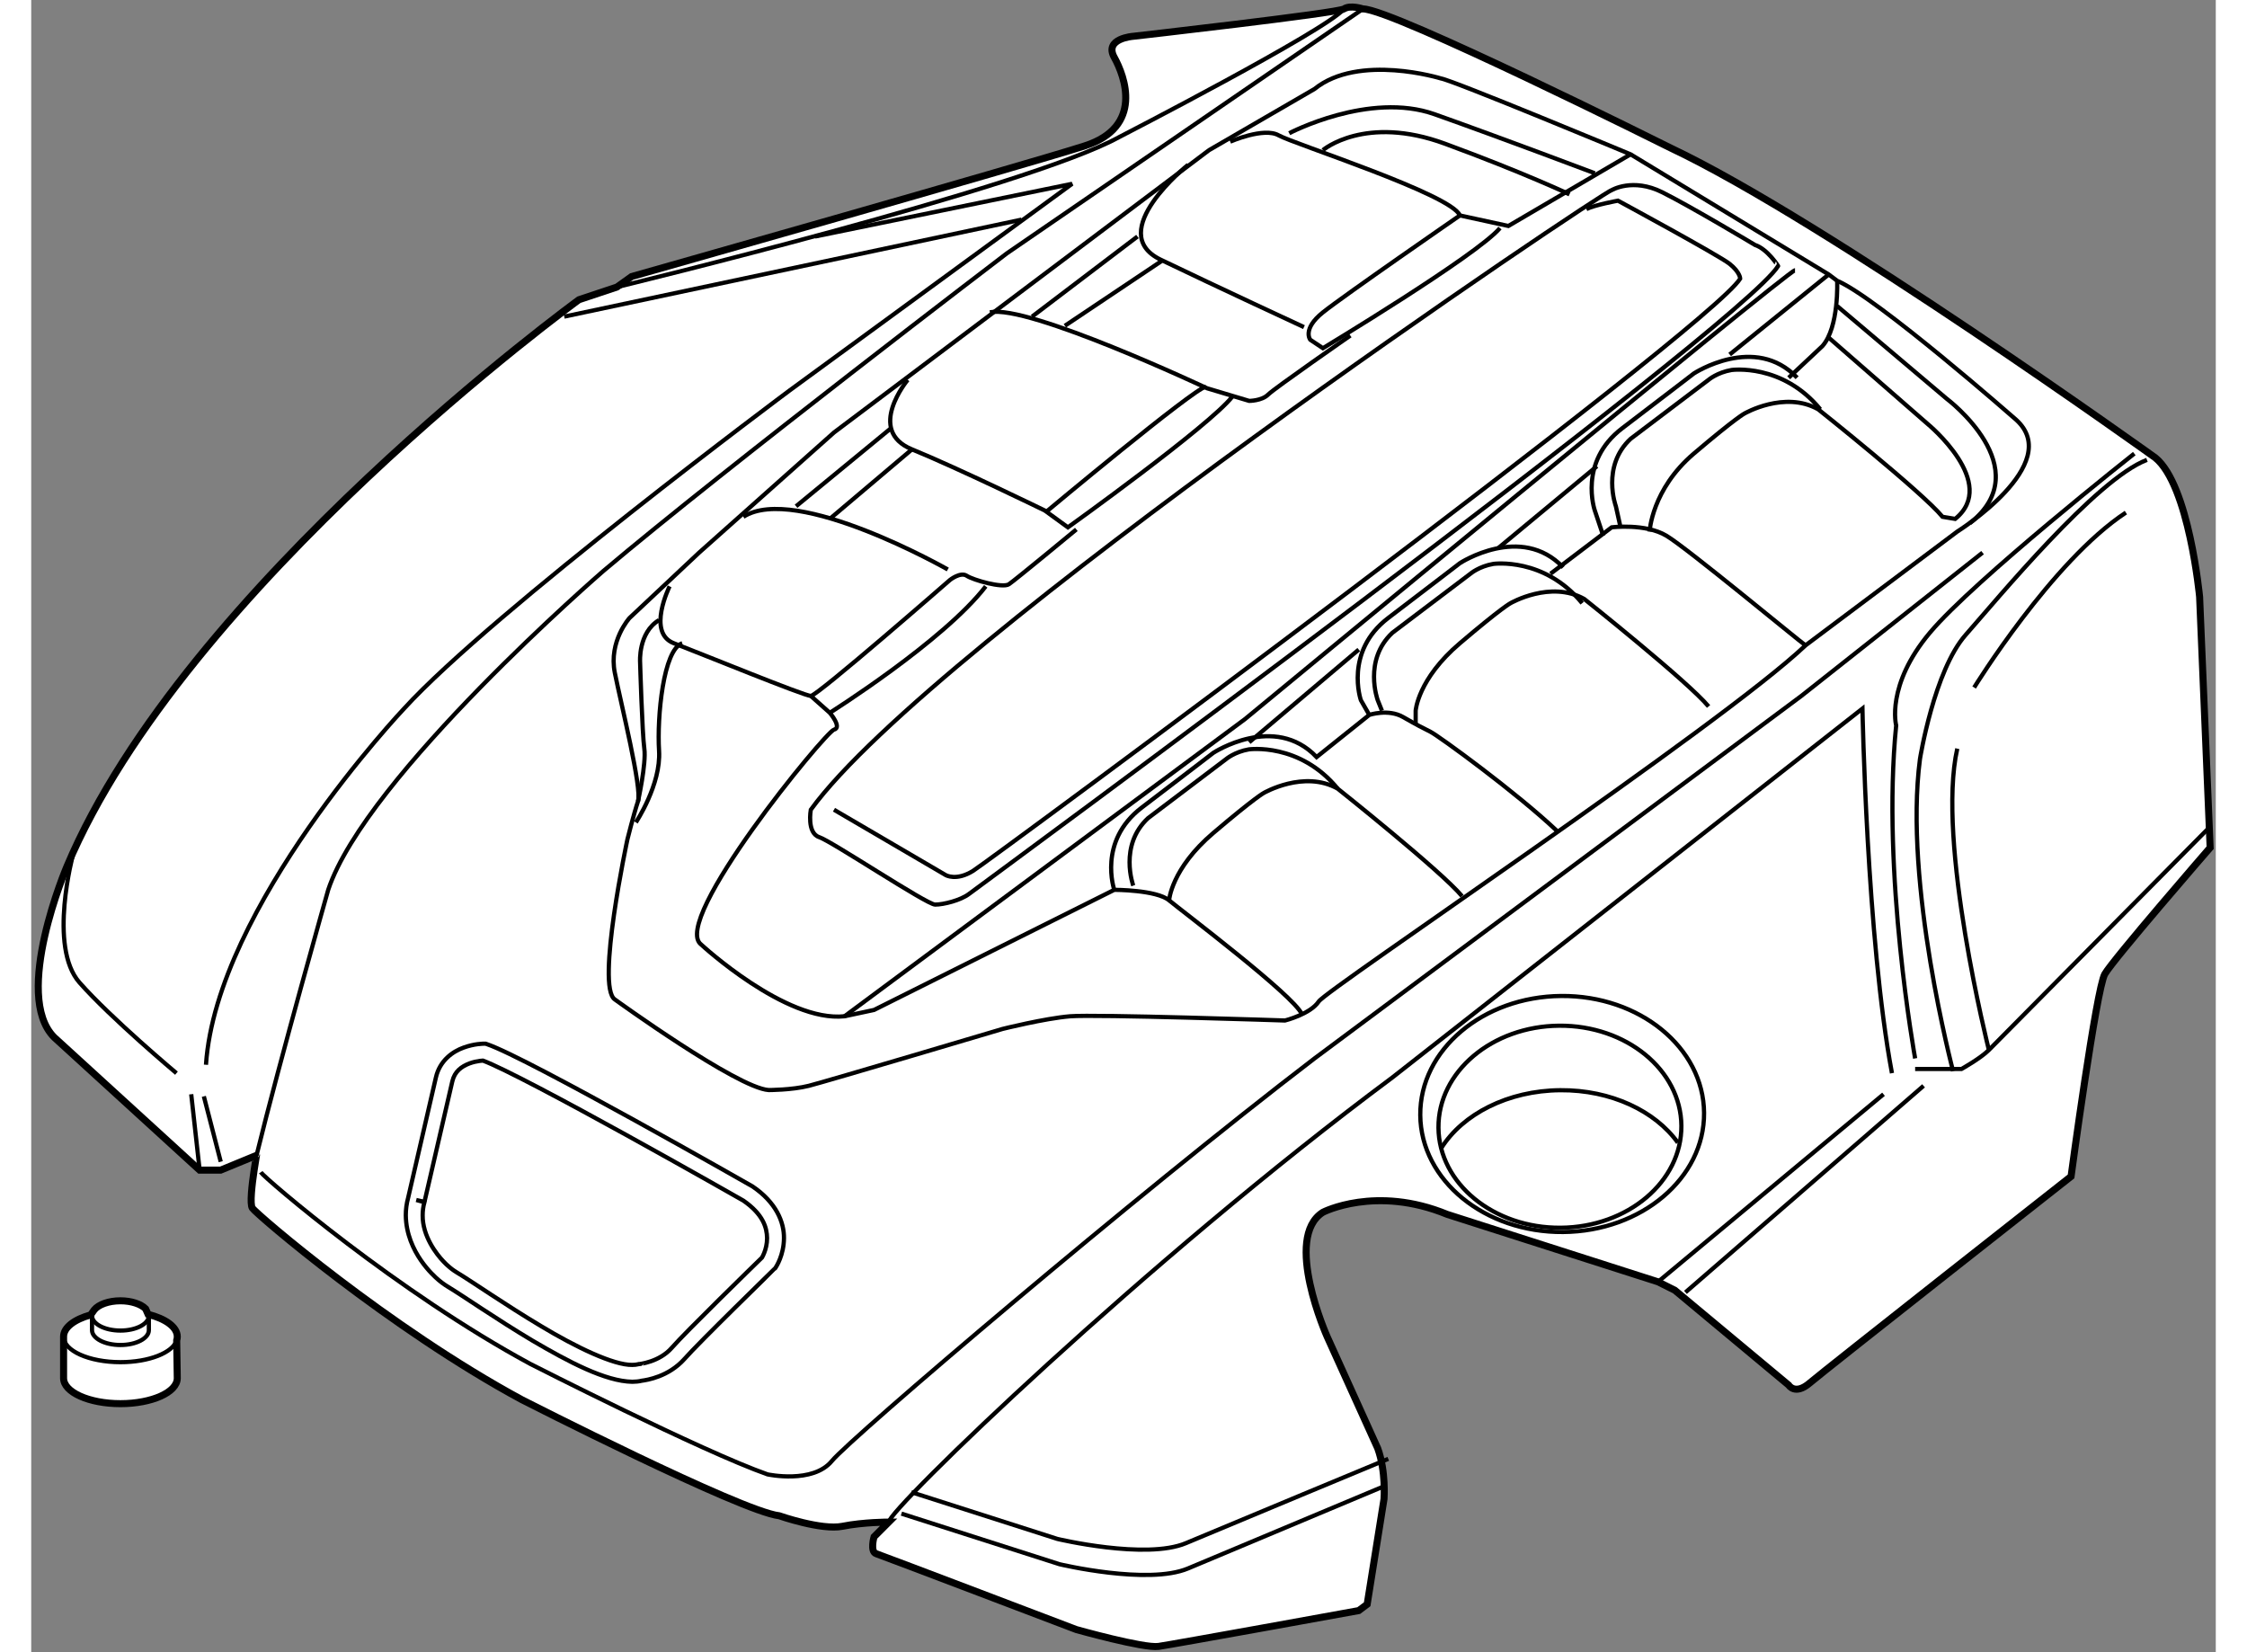 <?xml version="1.0" encoding="utf-8"?>
<!-- Generator: Adobe Illustrator 15.1.0, SVG Export Plug-In . SVG Version: 6.00 Build 0)  -->
<!DOCTYPE svg PUBLIC "-//W3C//DTD SVG 1.1//EN" "http://www.w3.org/Graphics/SVG/1.1/DTD/svg11.dtd">
<svg version="1.1" xmlns="http://www.w3.org/2000/svg" xmlns:xlink="http://www.w3.org/1999/xlink" x="0px" y="0px" width="244.8px"
	 height="180px" viewBox="64.38 31.887 155.29 117.448" enable-background="new 0 0 244.8 180" xml:space="preserve">
	
<rect x="64.38" y="31.887" width="155.29" height="117.448" fill="#808080" stroke="none"/>
	
<g><path fill="#FFFFFF" stroke="#000000" stroke-width="0.5" d="M80.222,115.09c-0.149,1.005-0.312,2.392-0.125,2.672
				c0.3,0.45,9.738,8.54,19.177,13.633c0,0,15.58,7.94,18.276,8.24c0,0,2.996,1.049,4.495,0.749c1.498-0.3,3.296-0.3,3.296-0.3
				l-1.049,1.049c0,0-0.3,1.049,0.149,1.198c0.449,0.15,14.232,5.394,14.232,5.394s4.794,1.349,5.843,1.198
				c1.049-0.149,14.231-2.547,14.231-2.547l0.6-0.449l1.198-7.49c0,0,0.15-1.948-0.449-3.596l-3.596-7.94c0,0-3.146-7.041-0.3-8.839
				c0,0,3.746-1.947,8.839,0.15l14.981,4.794l1.198,0.599l8.09,6.742c0,0,0.45,0.749,1.499-0.15
				c1.048-0.898,18.576-14.682,18.576-14.682s1.798-13.333,2.397-14.382c0.599-1.049,7.49-8.988,7.49-8.988l-0.749-17.828
				c0,0-0.749-7.939-3.146-9.888c0,0-23.37-16.778-34.456-22.022c0,0-19.775-9.887-21.873-9.887c0,0-0.898-0.3-1.348,0
				c-0.45,0.299-14.981,1.947-14.981,1.947s-2.098,0.149-1.349,1.498s2.098,4.943-2.098,6.292
				c-4.194,1.349-32.209,9.288-32.209,9.288l-1.049,0.749l-2.696,0.899c0,0-28.016,20.374-36.404,40.299
				c0,0-3.896,9.139-0.899,12.135l10.337,9.438h1.498l2.547-1.049C80.396,114.017,80.312,114.483,80.222,115.09L80.222,115.09z"></path><path fill="none" stroke="#000000" stroke-width="0.3" d="M80.696,115.215c0.3,0.45,9.738,8.54,19.176,13.634
				c0,0,12.149,6.191,16.849,7.845c0,0,3.227,0.694,4.575-0.954c1.348-1.647,21.572-18.876,34.307-28.614l34.606-25.768
				l12.884-10.187"></path><path fill="none" stroke="#000000" stroke-width="0.3" d="M159.048,32.52l-25.318,17.378c0,0-19.971,15.216-28.676,22.574
				c0,0-16.867,14.579-19.563,22.669c0,0-3.445,12.135-5.094,18.876"></path><path fill="none" stroke="#000000" stroke-width="0.3" d="M106.015,52.294c0,0,29.063-7.041,35.655-10.637
				c0,0,14.831-7.64,16.03-9.138"></path><line fill="none" stroke="#000000" stroke-width="0.3" x1="102.27" y1="54.392" x2="134.778" y2="47.5"></line><path fill="none" stroke="#000000" stroke-width="0.3" d="M120.097,48.699l18.277-3.746l-20.075,14.682
				c0,0-21.123,15.73-27.415,22.622c0,0-13.333,14.082-14.082,25.318"></path><path fill="none" stroke="#000000" stroke-width="0.3" d="M67.363,92.594c0,0-1.798,6.592,0.449,9.139s6.892,6.441,6.892,6.441"></path><line fill="none" stroke="#000000" stroke-width="0.3" x1="75.753" y1="109.672" x2="76.352" y2="115.065"></line><line fill="none" stroke="#000000" stroke-width="0.3" x1="76.651" y1="109.822" x2="77.85" y2="114.466"></line><path fill="none" stroke="#000000" stroke-width="0.3" d="M148.111,42.557l-26.666,20.074l-9.588,8.54l-4.944,4.644
				c0,0-1.498,1.648-1.048,3.896c0.449,2.247,1.947,8.239,1.647,9.139c-0.3,0.898-0.749,2.696-0.749,2.696
				s-2.247,10.487-0.898,11.386c0,0,8.688,6.292,10.936,6.442c0,0,1.648,0,2.847-0.3s13.783-4.045,13.783-4.045
				s2.996-0.749,4.794-0.899c1.797-0.149,15.28,0.3,15.28,0.3s1.798-0.449,2.397-1.349c0.599-0.898,28.613-19.625,34.606-25.317
				l10.786-8.09c0,0,7.641-4.794,4.194-7.94c0,0-9.887-8.689-12.733-9.888l-0.6-0.449l-14.082-8.539c0,0-12.584-5.244-13.483-5.394
				c0,0-5.843-1.798-8.988,0.749L148.111,42.557z"></path><path fill="none" stroke="#000000" stroke-width="0.3" d="M149.61,41.957c0,0,2.396-1.049,3.445-0.449s12.284,4.194,12.884,5.693
				l3.445,0.749l8.689-5.094"></path><path fill="none" stroke="#000000" stroke-width="0.3" d="M146.613,43.605c0,0-5.992,4.794-1.947,6.741s10.188,4.794,10.188,4.794
				"></path><path fill="none" stroke="#000000" stroke-width="0.3" d="M132.531,54.092c2.696-0.599,15.431,5.394,15.431,5.394l2.996,0.898
				c0,0,0.899,0,1.349-0.449s5.843-4.194,5.843-4.194"></path><path fill="none" stroke="#000000" stroke-width="0.3" d="M126.688,58.886c0,0-2.996,3.596,0.3,4.944
				c3.296,1.348,9.438,4.345,9.438,4.345l1.647,1.198c0,0,10.037-7.191,11.686-9.288"></path><path fill="none" stroke="#000000" stroke-width="0.3" d="M129.535,72.369c0,0-10.786-6.143-14.532-3.745"></path><path fill="none" stroke="#000000" stroke-width="0.3" d="M109.76,73.567c0,0-1.647,3.296,0.3,4.045s9.288,3.745,9.737,3.745
				c0.45,0,9.888-8.239,9.888-8.239s0.749-0.6,1.199-0.3c0.449,0.3,2.547,0.899,2.996,0.6s4.794-3.896,4.794-3.896"></path><path fill="none" stroke="#000000" stroke-width="0.3" d="M165.939,47.201c0,0-8.239,5.692-9.738,6.891
				c-1.498,1.199-0.898,1.948-0.898,1.948l0.898,0.599c0,0,10.937-6.592,12.585-8.539"></path><path fill="none" stroke="#000000" stroke-width="0.3" d="M136.512,68.285c0,0,10.469-8.744,11.365-8.911"></path><path fill="none" stroke="#000000" stroke-width="0.3" d="M119.797,81.357l1.349,1.199c0,0,0.899,1.049,0.3,1.198
				s-11.686,13.633-9.438,15.28c0,0,5.993,5.544,10.188,5.094l2.098-0.449l17.078-8.539c0,0,2.996,0,3.896,0.749
				c0.898,0.749,8.839,6.741,9.438,8.09"></path><path fill="none" stroke="#000000" stroke-width="0.3" d="M121.146,82.557c0,0,8.09-5.094,11.086-8.989"></path><path fill="none" stroke="#000000" stroke-width="0.3" d="M153.805,41.358c0,0,5.692-2.997,10.337-1.349
				c4.645,1.647,11.386,4.194,11.386,4.194"></path><path fill="none" stroke="#000000" stroke-width="0.3" d="M156.201,42.557c0,0,2.997-2.547,8.689-0.449
				c5.693,2.097,8.839,3.595,8.839,3.595"></path><line fill="none" stroke="#000000" stroke-width="0.3" x1="118.749" y1="67.875" x2="125.49" y2="62.332"></line><line fill="none" stroke="#000000" stroke-width="0.3" x1="135.527" y1="54.392" x2="143.019" y2="48.699"></line><line fill="none" stroke="#000000" stroke-width="0.3" x1="121.146" y1="68.773" x2="126.988" y2="63.83"></line><line fill="none" stroke="#000000" stroke-width="0.3" x1="137.858" y1="55.045" x2="144.732" y2="50.442"></line><path fill="none" stroke="#000000" stroke-width="0.3" d="M107.513,88.849c0,0,0.6-2.697,0.449-3.745
				c-0.149-1.049-0.3-6.143-0.3-6.143s-0.149-2.098,1.349-2.996"></path><path fill="none" stroke="#000000" stroke-width="0.3" d="M122.194,104.129l28.464-21.123c0,0,38.651-31.91,39.102-31.91"></path><path fill="none" stroke="#000000" stroke-width="0.3" d="M141.37,95.141c0,0-1.198-3.445,1.947-5.843
				c3.146-2.397,5.094-3.896,5.094-3.896s4.345-2.846,7.341,0.3l3.745-2.996c0,0,1.349-0.449,2.397,0.149
				c1.049,0.6,1.349,0.75,1.947,1.049c0.6,0.3,6.143,4.345,8.989,7.041"></path><path fill="none" stroke="#000000" stroke-width="0.3" d="M145.266,95.89c0,0,0.149-2.247,3.146-4.794s3.596-2.847,3.596-2.847
				s2.847-1.647,5.243-0.3c0,0,7.341,5.843,8.839,7.641"></path><path fill="none" stroke="#000000" stroke-width="0.3" d="M173.28,72.22c-2.996-3.146-7.341-0.3-7.341-0.3
				s-1.947,1.498-5.094,3.895c-3.146,2.397-1.947,5.843-1.947,5.843l0.599,1.049"></path><path fill="none" stroke="#000000" stroke-width="0.3" d="M183.617,82.106c-1.498-1.797-8.839-7.64-8.839-7.64
				c-2.397-1.349-5.243,0.299-5.243,0.299s-0.6,0.3-3.596,2.847s-3.146,4.794-3.146,4.794v0.899"></path><path fill="none" stroke="#000000" stroke-width="0.3" d="M189.909,58.736c-2.996-3.146-7.341-0.3-7.341-0.3
				s-1.947,1.498-5.094,3.896c-3.146,2.396-1.947,5.843-1.947,5.843l0.6,1.797"></path><path fill="none" stroke="#000000" stroke-width="0.3" d="M179.423,69.673c0,0,0.149-2.997,3.146-5.543
				c2.996-2.547,3.596-2.847,3.596-2.847s2.847-1.648,5.243-0.3c0,0,7.341,5.843,8.839,7.641l0.899,0.149
				c3.146-2.547-1.948-6.741-1.948-6.741l-7.041-6.143"></path><path fill="none" stroke="#000000" stroke-width="0.3" d="M142.719,94.841c0,0-1.049-2.847,1.049-4.794l5.543-4.194
				c0,0,0.607-0.521,1.631-0.698c0,0,3.612-0.501,6.309,2.795"></path><path fill="none" stroke="#000000" stroke-width="0.3" d="M174.629,74.766c-2.697-3.295-6.309-2.795-6.309-2.795
				c-1.024,0.177-1.632,0.698-1.632,0.698l-5.543,4.194c-2.098,1.947-1.049,4.794-1.049,4.794l0.3,0.749"></path><path fill="none" stroke="#000000" stroke-width="0.3" d="M191.558,60.983c-2.697-3.296-6.309-2.795-6.309-2.795
				c-1.024,0.177-1.632,0.697-1.632,0.697l-5.543,4.195c-2.098,1.947-1.049,4.794-1.049,4.794l0.3,1.348"></path><line fill="none" stroke="#000000" stroke-width="0.3" x1="150.958" y1="84.653" x2="158.748" y2="78.062"></line><line fill="none" stroke="#000000" stroke-width="0.3" x1="168.636" y1="70.871" x2="175.677" y2="65.028"></line><line fill="none" stroke="#000000" stroke-width="0.3" x1="185.115" y1="57.088" x2="192.156" y2="51.396"></line><path fill="none" stroke="#000000" stroke-width="0.3" d="M192.756,51.845c0,0,0.149,3.296-1.049,4.645l-2.397,2.247"></path><path fill="none" stroke="#000000" stroke-width="0.3" d="M192.756,53.643l7.79,6.592c0,0,6.592,4.943,1.648,8.839"></path><path fill="none" stroke="#000000" stroke-width="0.3" d="M172.381,72.669l4.345-3.296c0,0,2.397-0.3,3.896,0.599
				c1.498,0.899,9.438,7.491,9.888,7.791"></path><path fill="none" stroke="#000000" stroke-width="0.3" d="M107.363,90.347c0,0,1.798-2.696,1.647-5.094
				c-0.149-2.397,0.3-7.191,1.648-7.641"></path><path fill="none" stroke="#000000" stroke-width="0.3" d="M125.341,140.084c0-0.898,18.276-18.576,35.805-31.61l33.408-26.217
				c0,0,0.3,16.329,2.097,25.917"></path><path fill="none" stroke="#000000" stroke-width="0.3" d="M126.239,139.484l11.236,3.596c0,0,6.292,1.498,9.138,0.3
				c2.847-1.198,13.933-5.843,13.933-5.843"></path><path fill="none" stroke="#000000" stroke-width="0.3" d="M126.943,137.96l10.382,3.322c0,0,6.292,1.498,9.139,0.3
				s14.382-5.992,14.382-5.992"></path><path fill="none" stroke="#000000" stroke-width="0.3" d="M198.299,107.875h3.296c0,0,1.349-0.75,1.947-1.349
				c0.6-0.6,15.58-15.73,15.58-15.73"></path><line fill="none" stroke="#000000" stroke-width="0.3" x1="196.052" y1="109.672" x2="180.021" y2="123.006"></line><line fill="none" stroke="#000000" stroke-width="0.3" x1="198.898" y1="109.073" x2="181.97" y2="123.755"></line><path fill="none" stroke="#000000" stroke-width="0.3" d="M200.995,108.024c0,0-3.526-13.312-2.352-22.187
				c0,0,1.004-6.277,3.251-8.824s9.288-11.087,12.884-12.435"></path><path fill="none" stroke="#000000" stroke-width="0.3" d="M203.542,106.526c0,0-3.745-14.831-2.247-21.423"></path><path fill="none" stroke="#000000" stroke-width="0.3" d="M202.493,80.759c0,0,5.543-8.989,10.787-12.435"></path><path fill="none" stroke="#000000" stroke-width="0.3" d="M198.299,107.125c0,0-2.397-13.183-1.349-23.67
				c0,0-0.749-2.847,2.397-6.592c3.146-3.745,14.531-12.733,14.531-12.733"></path><ellipse transform="matrix(1 -0.008 0.008 1 -0.913 1.438)" fill="none" stroke="#000000" stroke-width="0.3" cx="173.233" cy="111.023" rx="10.087" ry="8.389"></ellipse><ellipse transform="matrix(1 -0.008 0.008 1 -0.924 1.443)" fill="none" stroke="#000000" stroke-width="0.3" cx="173.077" cy="111.922" rx="8.634" ry="7.181"></ellipse><path fill="none" stroke="#000000" stroke-width="0.3" d="M164.621,113.492c1.513-2.403,4.724-4.077,8.453-4.107
				c3.606-0.029,6.752,1.483,8.359,3.732"></path><path fill="none" stroke="#000000" stroke-width="0.3" d="M186.913,49.298c0,0-4.494-2.696-6.592-3.745s-3.596-0.149-3.596-0.149
				c-0.449,0-48.239,32.06-56.929,44.044c0,0-0.299,1.648,0.6,1.948c0.899,0.3,7.641,4.794,8.239,4.794c0.6,0,1.798-0.3,2.397-0.749
				c0.6-0.45,54.831-40.3,57.527-44.645C188.561,50.796,187.812,49.598,186.913,49.298z"></path><path fill="none" stroke="#000000" stroke-width="0.3" d="M121.445,89.447l7.94,4.645c0,0,0.749,0.449,1.947-0.3
				s52.284-38.501,54.531-42.097c0,0,0-0.449-0.749-1.049s-7.94-4.494-7.94-4.494s-1.647,0.299-2.247,0.599"></path><path fill="none" stroke="#000000" stroke-width="0.3" d="M99.99,127.173c-2.544-1.517-4.952-3.194-5.97-3.804l0,0
				c-0.319-0.192-0.608-0.414-0.85-0.64l0,0c-0.035-0.05-2.134-1.779-2.163-4.453l0,0c-0.001-0.399,0.049-0.819,0.167-1.248l0,0l0,0
				l1.971-8.54c0.278-1.224,1.211-1.86,1.968-2.131l0,0c0.767-0.283,1.421-0.279,1.462-0.28l0,0h0.098l0.092,0.03
				c1.485,0.504,6.105,2.993,10.475,5.398l0,0c4.35,2.4,8.358,4.687,8.401,4.711l0,0c1.71,1.149,2.261,2.567,2.248,3.684l0,0
				c-0.007,1.215-0.558,2.035-0.589,2.089l0,0l-0.038,0.055l-0.045,0.042c-0.001,0.003-1.345,1.31-2.823,2.769l0,0
				c-1.473,1.454-3.094,3.078-3.584,3.639l0,0c-1.126,1.261-2.671,1.494-3.021,1.54l0,0c-0.221,0.055-0.447,0.075-0.679,0.077l0,0
				C105.197,130.081,102.563,128.687,99.99,127.173L99.99,127.173z"></path><path fill="none" stroke="#000000" stroke-width="0.3" d="M92.33,117.347c-0.088,0.32-0.125,0.629-0.125,0.93l0,0
				c-0.012,1.48,0.978,2.761,1.485,3.288l0,0c0.165,0.176,0.26,0.256,0.278,0.271l0,0c0.205,0.19,0.426,0.359,0.667,0.504l0,0
				c1.097,0.66,3.461,2.309,5.969,3.804l0,0c2.48,1.497,5.179,2.795,6.505,2.768l0,0c0.16,0,0.297-0.018,0.401-0.044l0,0l0.047-0.013
				l0.051-0.005c0-0.001,0.066-0.005,0.215-0.033l0,0c0.147-0.029,0.359-0.078,0.599-0.161l0,0c0.48-0.163,1.058-0.461,1.485-0.951
				l0,0c1.033-1.178,5.846-5.863,6.42-6.423l0,0c0.006-0.01,0.014-0.023,0.021-0.039l0,0c0.036-0.067,0.089-0.17,0.139-0.3l0,0
				c0.103-0.26,0.202-0.628,0.202-1.042l0,0c-0.013-0.756-0.283-1.693-1.685-2.667l0,0c-0.008-0.005-4.004-2.282-8.344-4.678l0,0
				c-4.207-2.324-8.815-4.785-10.173-5.276l0,0c-0.051,0.002-0.123,0.008-0.217,0.021l0,0c-0.198,0.026-0.47,0.08-0.741,0.181l0,0
				c-0.556,0.216-1.046,0.554-1.216,1.277l0,0l-1.979,8.564l-0.583-0.134L92.33,117.347L92.33,117.347z"></path></g>



	
<g><path fill="#FFFFFF" stroke="#000000" stroke-width="0.5" d="M74.762,129.854c0,1.002-1.808,1.813-4.039,1.813
				c-2.233,0-4.043-0.812-4.043-1.813v-2.952c0-0.653,0.77-1.227,1.925-1.546l0.251-0.353c0.306-0.381,1.026-0.649,1.864-0.649
				c0.779,0,1.454,0.23,1.791,0.568l0.175,0.393c1.238,0.312,2.076,0.904,2.076,1.587c0,0.092-0.014,0.181-0.042,0.269
				L74.762,129.854z"></path><path fill="none" stroke="#000000" stroke-width="0.3" d="M72.512,124.922c0.147,0.146,0.23,0.313,0.23,0.49
				c0,0.585-0.903,1.059-2.021,1.059c-1.115,0-2.02-0.474-2.02-1.059c0-0.146,0.055-0.283,0.156-0.409"></path><path fill="none" stroke="#000000" stroke-width="0.3" d="M74.72,127.17c-0.287,0.875-1.966,1.547-3.997,1.547
				c-2.233,0-4.043-0.812-4.043-1.815"></path><path fill="none" stroke="#000000" stroke-width="0.3" d="M68.701,125.355v1.084c0,0.585,0.905,1.058,2.02,1.058
				c1.118,0,2.021-0.473,2.021-1.058v-1.125"></path></g>


</svg>